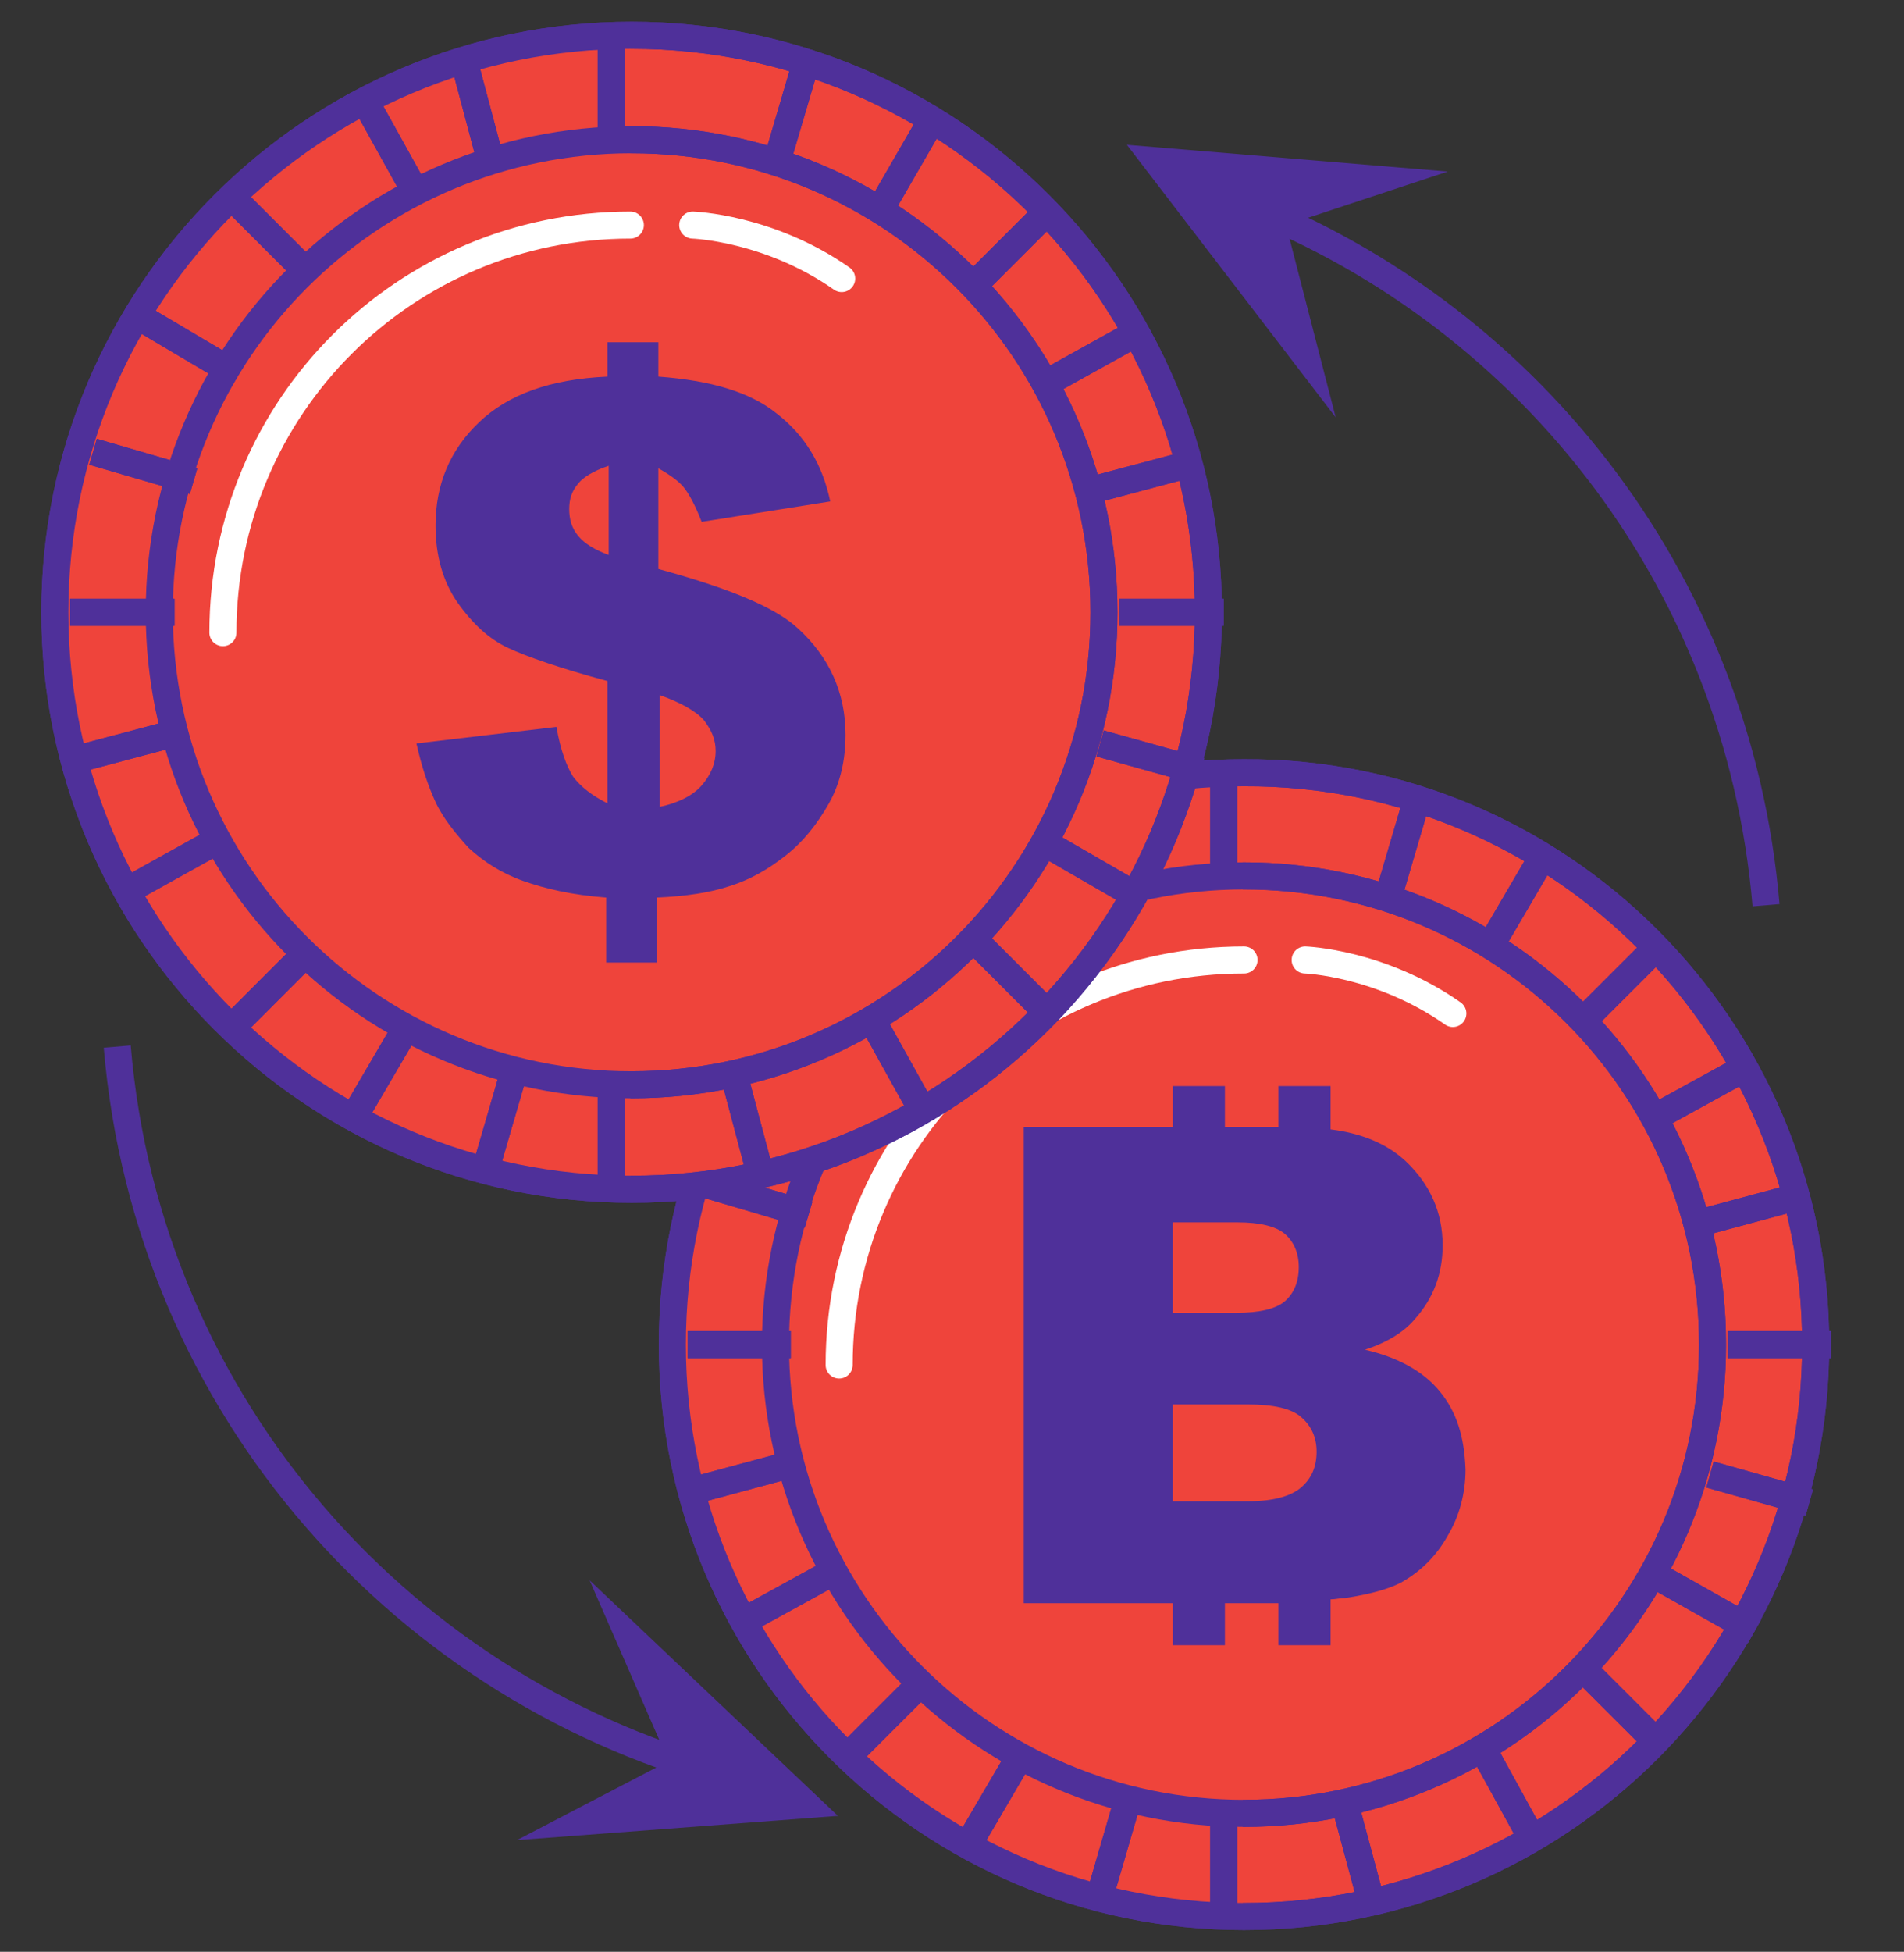 <svg width="81" height="83" viewBox="0 0 81 83" fill="none" xmlns="http://www.w3.org/2000/svg">
<rect x="0" y="0" width="81" height="83" fill="#333333" stroke="none"/>
<path d="M77.243 57.18C77.243 70.613 66.356 81.5 52.923 81.5C39.49 81.5 28.603 70.613 28.603 57.18C28.603 43.748 39.49 32.861 52.923 32.861C66.356 32.806 77.243 43.748 77.243 57.18Z" fill="#EF443B" stroke="#4F309A" stroke-width="1.151" stroke-miterlimit="10"/>
<path d="M72.855 57.181C72.855 68.176 63.918 77.113 52.923 77.113C41.927 77.113 32.99 68.176 32.99 57.181C32.99 46.186 41.927 37.248 52.923 37.248C63.918 37.248 72.855 46.132 72.855 57.181Z" fill="#EF443B" stroke="#4F309A" stroke-width="1.151" stroke-miterlimit="10"/>
<path d="M52.869 32.807C39.436 32.861 28.603 43.748 28.603 57.181C28.603 70.613 39.49 81.5 52.869 81.5V32.807Z" fill="#EF443B"/>
<path d="M77.243 57.18C77.243 70.613 66.356 81.5 52.923 81.5C39.49 81.5 28.603 70.613 28.603 57.18C28.603 43.748 39.49 32.861 52.923 32.861C66.356 32.806 77.243 43.748 77.243 57.18Z" stroke="#4F309A" stroke-width="1.151" stroke-miterlimit="10"/>
<path d="M72.855 57.181C72.855 68.176 63.918 77.113 52.923 77.113C41.927 77.113 32.99 68.176 32.99 57.181C32.99 46.186 41.927 37.248 52.923 37.248C63.918 37.248 72.855 46.132 72.855 57.181Z" stroke="#4F309A" stroke-width="1.151" stroke-miterlimit="10"/>
<path d="M52.056 32.807V37.248" stroke="#4F309A" stroke-width="1.151" stroke-miterlimit="10"/>
<path d="M52.056 77.113V81.5" stroke="#4F309A" stroke-width="1.151" stroke-miterlimit="10"/>
<path d="M52.056 32.807V37.248" stroke="#4F309A" stroke-width="1.151" stroke-miterlimit="10"/>
<path d="M52.056 77.113V81.5" stroke="#4F309A" stroke-width="1.151" stroke-miterlimit="10"/>
<path d="M77.893 57.18H73.505" stroke="#4F309A" stroke-width="1.151" stroke-miterlimit="10"/>
<path d="M33.641 57.18H29.253" stroke="#4F309A" stroke-width="1.151" stroke-miterlimit="10"/>
<path d="M77.893 57.18H73.505" stroke="#4F309A" stroke-width="1.151" stroke-miterlimit="10"/>
<path d="M33.641 57.18H29.253" stroke="#4F309A" stroke-width="1.151" stroke-miterlimit="10"/>
<path d="M70.798 39.957L67.656 43.099" stroke="#4F309A" stroke-width="1.151" stroke-miterlimit="10"/>
<path d="M39.491 71.264L36.35 74.405" stroke="#4F309A" stroke-width="1.151" stroke-miterlimit="10"/>
<path d="M70.798 39.957L67.656 43.099" stroke="#4F309A" stroke-width="1.151" stroke-miterlimit="10"/>
<path d="M39.491 71.264L36.35 74.405" stroke="#4F309A" stroke-width="1.151" stroke-miterlimit="10"/>
<path d="M70.798 74.405L67.656 71.264" stroke="#4F309A" stroke-width="1.151" stroke-miterlimit="10"/>
<path d="M39.491 43.099L36.35 39.957" stroke="#4F309A" stroke-width="1.151" stroke-miterlimit="10"/>
<path d="M70.798 74.405L67.656 71.264" stroke="#4F309A" stroke-width="1.151" stroke-miterlimit="10"/>
<path d="M39.491 43.099L36.35 39.957" stroke="#4F309A" stroke-width="1.151" stroke-miterlimit="10"/>
<path d="M65.814 36.11L63.594 39.902" stroke="#4F309A" stroke-width="1.151" stroke-miterlimit="10"/>
<path d="M43.553 74.404L41.333 78.196" stroke="#4F309A" stroke-width="1.151" stroke-miterlimit="10"/>
<path d="M65.814 36.11L63.594 39.902" stroke="#4F309A" stroke-width="1.151" stroke-miterlimit="10"/>
<path d="M43.553 74.404L41.333 78.196" stroke="#4F309A" stroke-width="1.151" stroke-miterlimit="10"/>
<path d="M74.642 69.368L70.797 67.201" stroke="#4F309A" stroke-width="1.151" stroke-miterlimit="10"/>
<path d="M36.349 47.16L32.503 44.94" stroke="#4F309A" stroke-width="1.151" stroke-miterlimit="10"/>
<path d="M74.642 69.368L70.797 67.201" stroke="#4F309A" stroke-width="1.151" stroke-miterlimit="10"/>
<path d="M36.349 47.16L32.503 44.94" stroke="#4F309A" stroke-width="1.151" stroke-miterlimit="10"/>
<path d="M76.43 50.898L72.205 52.035" stroke="#4F309A" stroke-width="1.151" stroke-miterlimit="10"/>
<path d="M33.64 62.273L29.416 63.41" stroke="#4F309A" stroke-width="1.151" stroke-miterlimit="10"/>
<path d="M76.43 50.898L72.205 52.035" stroke="#4F309A" stroke-width="1.151" stroke-miterlimit="10"/>
<path d="M33.64 62.273L29.416 63.41" stroke="#4F309A" stroke-width="1.151" stroke-miterlimit="10"/>
<path d="M58.286 80.687L57.148 76.462" stroke="#4F309A" stroke-width="1.151" stroke-miterlimit="10"/>
<path d="M46.912 37.898L45.829 33.619" stroke="#4F309A" stroke-width="1.151" stroke-miterlimit="10"/>
<path d="M58.286 80.687L57.148 76.462" stroke="#4F309A" stroke-width="1.151" stroke-miterlimit="10"/>
<path d="M46.912 37.898L45.829 33.619" stroke="#4F309A" stroke-width="1.151" stroke-miterlimit="10"/>
<path d="M60.344 33.781L59.098 38.006" stroke="#4F309A" stroke-width="1.151" stroke-miterlimit="10"/>
<path d="M48.048 76.3L46.803 80.579" stroke="#4F309A" stroke-width="1.151" stroke-miterlimit="10"/>
<path d="M60.344 33.781L59.098 38.006" stroke="#4F309A" stroke-width="1.151" stroke-miterlimit="10"/>
<path d="M48.048 76.3L46.803 80.579" stroke="#4F309A" stroke-width="1.151" stroke-miterlimit="10"/>
<path d="M76.971 63.897L72.747 62.705" stroke="#4F309A" stroke-width="1.151" stroke-miterlimit="10"/>
<path d="M34.399 51.656L30.174 50.41" stroke="#4F309A" stroke-width="1.151" stroke-miterlimit="10"/>
<path d="M76.971 63.897L72.747 62.705" stroke="#4F309A" stroke-width="1.151" stroke-miterlimit="10"/>
<path d="M34.399 51.656L30.174 50.41" stroke="#4F309A" stroke-width="1.151" stroke-miterlimit="10"/>
<path d="M74.21 45.426L70.364 47.539" stroke="#4F309A" stroke-width="1.151" stroke-miterlimit="10"/>
<path d="M35.482 66.821L31.637 68.933" stroke="#4F309A" stroke-width="1.151" stroke-miterlimit="10"/>
<path d="M74.21 45.426L70.364 47.539" stroke="#4F309A" stroke-width="1.151" stroke-miterlimit="10"/>
<path d="M35.482 66.821L31.637 68.933" stroke="#4F309A" stroke-width="1.151" stroke-miterlimit="10"/>
<path d="M65.327 78.467L63.214 74.622" stroke="#4F309A" stroke-width="1.151" stroke-miterlimit="10"/>
<path d="M43.932 39.74L41.819 35.84" stroke="#4F309A" stroke-width="1.151" stroke-miterlimit="10"/>
<path d="M65.327 78.467L63.214 74.622" stroke="#4F309A" stroke-width="1.151" stroke-miterlimit="10"/>
<path d="M43.932 39.74L41.819 35.84" stroke="#4F309A" stroke-width="1.151" stroke-miterlimit="10"/>
<path d="M35.699 58.047C35.699 48.514 43.391 40.823 52.923 40.823" stroke="white" stroke-width="1.151" stroke-miterlimit="10" stroke-linecap="round" stroke-linejoin="round"/>
<path d="M55.524 40.823C55.524 40.823 58.719 40.932 61.807 43.098" stroke="white" stroke-width="1.151" stroke-miterlimit="10" stroke-linecap="round" stroke-linejoin="round"/>
<path d="M61.264 59.185C60.56 58.318 59.477 57.722 58.069 57.397C59.044 57.072 59.748 56.639 60.235 56.043C60.993 55.176 61.373 54.147 61.373 52.956C61.373 51.547 60.831 50.356 59.802 49.381C58.989 48.623 57.906 48.189 56.606 48.027V46.185H54.385V47.919H52.11V46.185H49.89V47.919H43.553V68.176H49.89V69.963H52.11V68.176H54.385V69.963H56.606V68.013C56.823 68.013 56.985 67.959 57.202 67.959C58.285 67.797 59.044 67.58 59.585 67.309C60.452 66.822 61.102 66.172 61.589 65.305C62.077 64.493 62.347 63.518 62.347 62.489C62.293 61.08 61.968 60.051 61.264 59.185ZM49.89 51.981H52.652C53.573 51.981 54.277 52.143 54.656 52.468C55.035 52.793 55.252 53.281 55.252 53.877C55.252 54.527 55.035 55.014 54.656 55.339C54.277 55.664 53.573 55.827 52.598 55.827H49.89V51.981ZM49.89 63.789V59.726H53.085C54.169 59.726 54.927 59.889 55.36 60.268C55.794 60.647 56.01 61.135 56.01 61.73C56.01 62.38 55.794 62.868 55.36 63.247C54.927 63.626 54.169 63.843 53.085 63.843H49.89V63.789Z" fill="#4F309A"/>
<path d="M51.407 26.036C51.407 39.577 40.411 50.573 26.87 50.573C13.329 50.573 2.334 39.577 2.334 26.036C2.334 12.495 13.329 1.5 26.87 1.5C40.411 1.5 51.407 12.495 51.407 26.036Z" fill="#EF443B" stroke="#4F309A" stroke-width="1.151" stroke-miterlimit="10"/>
<path d="M46.965 26.037C46.965 37.14 37.974 46.131 26.87 46.131C15.767 46.131 6.775 37.14 6.775 26.037C6.775 14.933 15.767 5.942 26.87 5.942C37.974 5.942 46.965 14.933 46.965 26.037Z" fill="#EF443B" stroke="#4F309A" stroke-width="1.151" stroke-miterlimit="10"/>
<path d="M26.816 1.5C13.275 1.554 2.334 12.495 2.334 26.036C2.334 39.577 13.275 50.519 26.816 50.573V1.5Z" fill="#EF443B"/>
<path d="M51.407 26.036C51.407 39.577 40.411 50.573 26.87 50.573C13.329 50.573 2.334 39.577 2.334 26.036C2.334 12.495 13.329 1.5 26.87 1.5C40.411 1.5 51.407 12.495 51.407 26.036Z" stroke="#4F309A" stroke-width="1.151" stroke-miterlimit="10"/>
<path d="M46.965 26.037C46.965 37.14 37.974 46.131 26.87 46.131C15.767 46.131 6.775 37.14 6.775 26.037C6.775 14.933 15.767 5.942 26.87 5.942C37.974 5.942 46.965 14.933 46.965 26.037Z" stroke="#4F309A" stroke-width="1.151" stroke-miterlimit="10"/>
<path d="M26.004 1.5V5.942" stroke="#4F309A" stroke-width="1.151" stroke-miterlimit="10"/>
<path d="M26.004 46.132V50.573" stroke="#4F309A" stroke-width="1.151" stroke-miterlimit="10"/>
<path d="M26.004 1.5V5.942" stroke="#4F309A" stroke-width="1.151" stroke-miterlimit="10"/>
<path d="M26.004 46.132V50.573" stroke="#4F309A" stroke-width="1.151" stroke-miterlimit="10"/>
<path d="M52.057 26.036H47.615" stroke="#4F309A" stroke-width="1.151" stroke-miterlimit="10"/>
<path d="M7.426 26.036H2.984" stroke="#4F309A" stroke-width="1.151" stroke-miterlimit="10"/>
<path d="M52.057 26.036H47.615" stroke="#4F309A" stroke-width="1.151" stroke-miterlimit="10"/>
<path d="M7.426 26.036H2.984" stroke="#4F309A" stroke-width="1.151" stroke-miterlimit="10"/>
<path d="M44.852 8.704L41.711 11.845" stroke="#4F309A" stroke-width="1.151" stroke-miterlimit="10"/>
<path d="M13.329 40.227L10.188 43.369" stroke="#4F309A" stroke-width="1.151" stroke-miterlimit="10"/>
<path d="M44.852 8.704L41.711 11.845" stroke="#4F309A" stroke-width="1.151" stroke-miterlimit="10"/>
<path d="M13.329 40.227L10.188 43.369" stroke="#4F309A" stroke-width="1.151" stroke-miterlimit="10"/>
<path d="M44.852 43.369L41.711 40.227" stroke="#4F309A" stroke-width="1.151" stroke-miterlimit="10"/>
<path d="M13.329 11.845L10.188 8.704" stroke="#4F309A" stroke-width="1.151" stroke-miterlimit="10"/>
<path d="M44.852 43.369L41.711 40.227" stroke="#4F309A" stroke-width="1.151" stroke-miterlimit="10"/>
<path d="M13.329 11.845L10.188 8.704" stroke="#4F309A" stroke-width="1.151" stroke-miterlimit="10"/>
<path d="M39.816 4.804L37.595 8.649" stroke="#4F309A" stroke-width="1.151" stroke-miterlimit="10"/>
<path d="M17.446 43.423L15.225 47.215" stroke="#4F309A" stroke-width="1.151" stroke-miterlimit="10"/>
<path d="M39.816 4.804L37.595 8.649" stroke="#4F309A" stroke-width="1.151" stroke-miterlimit="10"/>
<path d="M17.446 43.423L15.225 47.215" stroke="#4F309A" stroke-width="1.151" stroke-miterlimit="10"/>
<path d="M48.752 38.332L44.907 36.111" stroke="#4F309A" stroke-width="1.151" stroke-miterlimit="10"/>
<path d="M10.133 15.962L6.288 13.687" stroke="#4F309A" stroke-width="1.151" stroke-miterlimit="10"/>
<path d="M48.752 38.332L44.907 36.111" stroke="#4F309A" stroke-width="1.151" stroke-miterlimit="10"/>
<path d="M10.133 15.962L6.288 13.687" stroke="#4F309A" stroke-width="1.151" stroke-miterlimit="10"/>
<path d="M50.54 19.753L46.261 20.891" stroke="#4F309A" stroke-width="1.151" stroke-miterlimit="10"/>
<path d="M7.425 31.182L3.146 32.319" stroke="#4F309A" stroke-width="1.151" stroke-miterlimit="10"/>
<path d="M50.54 19.753L46.261 20.891" stroke="#4F309A" stroke-width="1.151" stroke-miterlimit="10"/>
<path d="M7.425 31.182L3.146 32.319" stroke="#4F309A" stroke-width="1.151" stroke-miterlimit="10"/>
<path d="M32.287 49.705L31.149 45.426" stroke="#4F309A" stroke-width="1.151" stroke-miterlimit="10"/>
<path d="M20.804 6.591L19.666 2.312" stroke="#4F309A" stroke-width="1.151" stroke-miterlimit="10"/>
<path d="M32.287 49.705L31.149 45.426" stroke="#4F309A" stroke-width="1.151" stroke-miterlimit="10"/>
<path d="M20.804 6.591L19.666 2.312" stroke="#4F309A" stroke-width="1.151" stroke-miterlimit="10"/>
<path d="M34.345 2.475L33.1 6.699" stroke="#4F309A" stroke-width="1.151" stroke-miterlimit="10"/>
<path d="M21.942 45.318L20.696 49.597" stroke="#4F309A" stroke-width="1.151" stroke-miterlimit="10"/>
<path d="M34.345 2.475L33.1 6.699" stroke="#4F309A" stroke-width="1.151" stroke-miterlimit="10"/>
<path d="M21.942 45.318L20.696 49.597" stroke="#4F309A" stroke-width="1.151" stroke-miterlimit="10"/>
<path d="M51.08 32.808L46.801 31.616" stroke="#4F309A" stroke-width="1.151" stroke-miterlimit="10"/>
<path d="M8.236 20.458L3.958 19.212" stroke="#4F309A" stroke-width="1.151" stroke-miterlimit="10"/>
<path d="M51.08 32.808L46.801 31.616" stroke="#4F309A" stroke-width="1.151" stroke-miterlimit="10"/>
<path d="M8.236 20.458L3.958 19.212" stroke="#4F309A" stroke-width="1.151" stroke-miterlimit="10"/>
<path d="M48.32 14.174L44.42 16.341" stroke="#4F309A" stroke-width="1.151" stroke-miterlimit="10"/>
<path d="M9.266 35.731L5.366 37.898" stroke="#4F309A" stroke-width="1.151" stroke-miterlimit="10"/>
<path d="M48.32 14.174L44.42 16.341" stroke="#4F309A" stroke-width="1.151" stroke-miterlimit="10"/>
<path d="M9.266 35.731L5.366 37.898" stroke="#4F309A" stroke-width="1.151" stroke-miterlimit="10"/>
<path d="M39.384 47.485L37.217 43.585" stroke="#4F309A" stroke-width="1.151" stroke-miterlimit="10"/>
<path d="M17.826 8.433L15.66 4.533" stroke="#4F309A" stroke-width="1.151" stroke-miterlimit="10"/>
<path d="M39.384 47.485L37.217 43.585" stroke="#4F309A" stroke-width="1.151" stroke-miterlimit="10"/>
<path d="M17.826 8.433L15.66 4.533" stroke="#4F309A" stroke-width="1.151" stroke-miterlimit="10"/>
<path d="M9.483 26.903C9.483 17.316 17.229 9.571 26.816 9.571" stroke="white" stroke-width="1.151" stroke-miterlimit="10" stroke-linecap="round" stroke-linejoin="round"/>
<path d="M29.47 9.571C29.47 9.571 32.72 9.679 35.807 11.846" stroke="white" stroke-width="1.151" stroke-miterlimit="10" stroke-linecap="round" stroke-linejoin="round"/>
<path d="M35.32 21.324L29.849 22.191C29.578 21.487 29.308 20.999 29.091 20.728C28.874 20.458 28.495 20.187 28.008 19.916V24.195C30.986 25.007 32.991 25.82 33.966 26.741C35.266 27.932 35.97 29.449 35.97 31.236C35.97 32.319 35.753 33.294 35.266 34.161C34.778 35.028 34.182 35.786 33.424 36.382C32.666 36.978 31.907 37.411 31.041 37.682C30.228 37.953 29.199 38.115 27.953 38.169V40.932H25.787V38.169C24.324 38.061 23.187 37.79 22.266 37.465C21.345 37.14 20.587 36.653 19.937 36.057C19.395 35.461 18.854 34.811 18.529 34.107C18.204 33.403 17.933 32.59 17.716 31.615L23.674 30.911C23.837 31.886 24.108 32.59 24.378 33.024C24.703 33.457 25.191 33.836 25.841 34.161V28.961C23.837 28.42 22.429 27.932 21.616 27.553C20.804 27.174 20.099 26.524 19.45 25.603C18.854 24.737 18.529 23.653 18.529 22.353C18.529 20.62 19.125 19.158 20.37 17.966C21.616 16.774 23.404 16.125 25.841 16.016V14.554H28.008V16.016C30.228 16.179 31.907 16.666 33.045 17.587C34.236 18.508 34.995 19.753 35.32 21.324ZM25.895 19.808C25.245 20.024 24.812 20.295 24.595 20.566C24.324 20.891 24.216 21.216 24.216 21.649C24.216 22.082 24.324 22.462 24.595 22.787C24.866 23.112 25.299 23.383 25.895 23.599V19.808ZM28.008 34.324C28.82 34.161 29.47 33.836 29.849 33.403C30.228 32.969 30.445 32.482 30.445 31.94C30.445 31.453 30.282 31.074 29.957 30.64C29.632 30.261 28.983 29.882 28.062 29.557V34.324H28.008Z" fill="#4F309A"/>
<path d="M52.381 8.487C64.731 13.091 73.939 24.466 75.13 38.494" stroke="#4F309A" stroke-width="1.151" stroke-miterlimit="10"/>
<path d="M31.474 75.651C17.283 72.076 6.287 59.889 4.987 44.506" stroke="#4F309A" stroke-width="1.151" stroke-miterlimit="10"/>
<path d="M25.082 67.201L35.645 77.221L21.995 78.25L28.441 74.892L25.082 67.201Z" fill="#4F309A"/>
<path d="M56.823 17.749L47.94 6.158L61.589 7.295L54.71 9.57L56.823 17.749Z" fill="#4F309A"/>
</svg>
